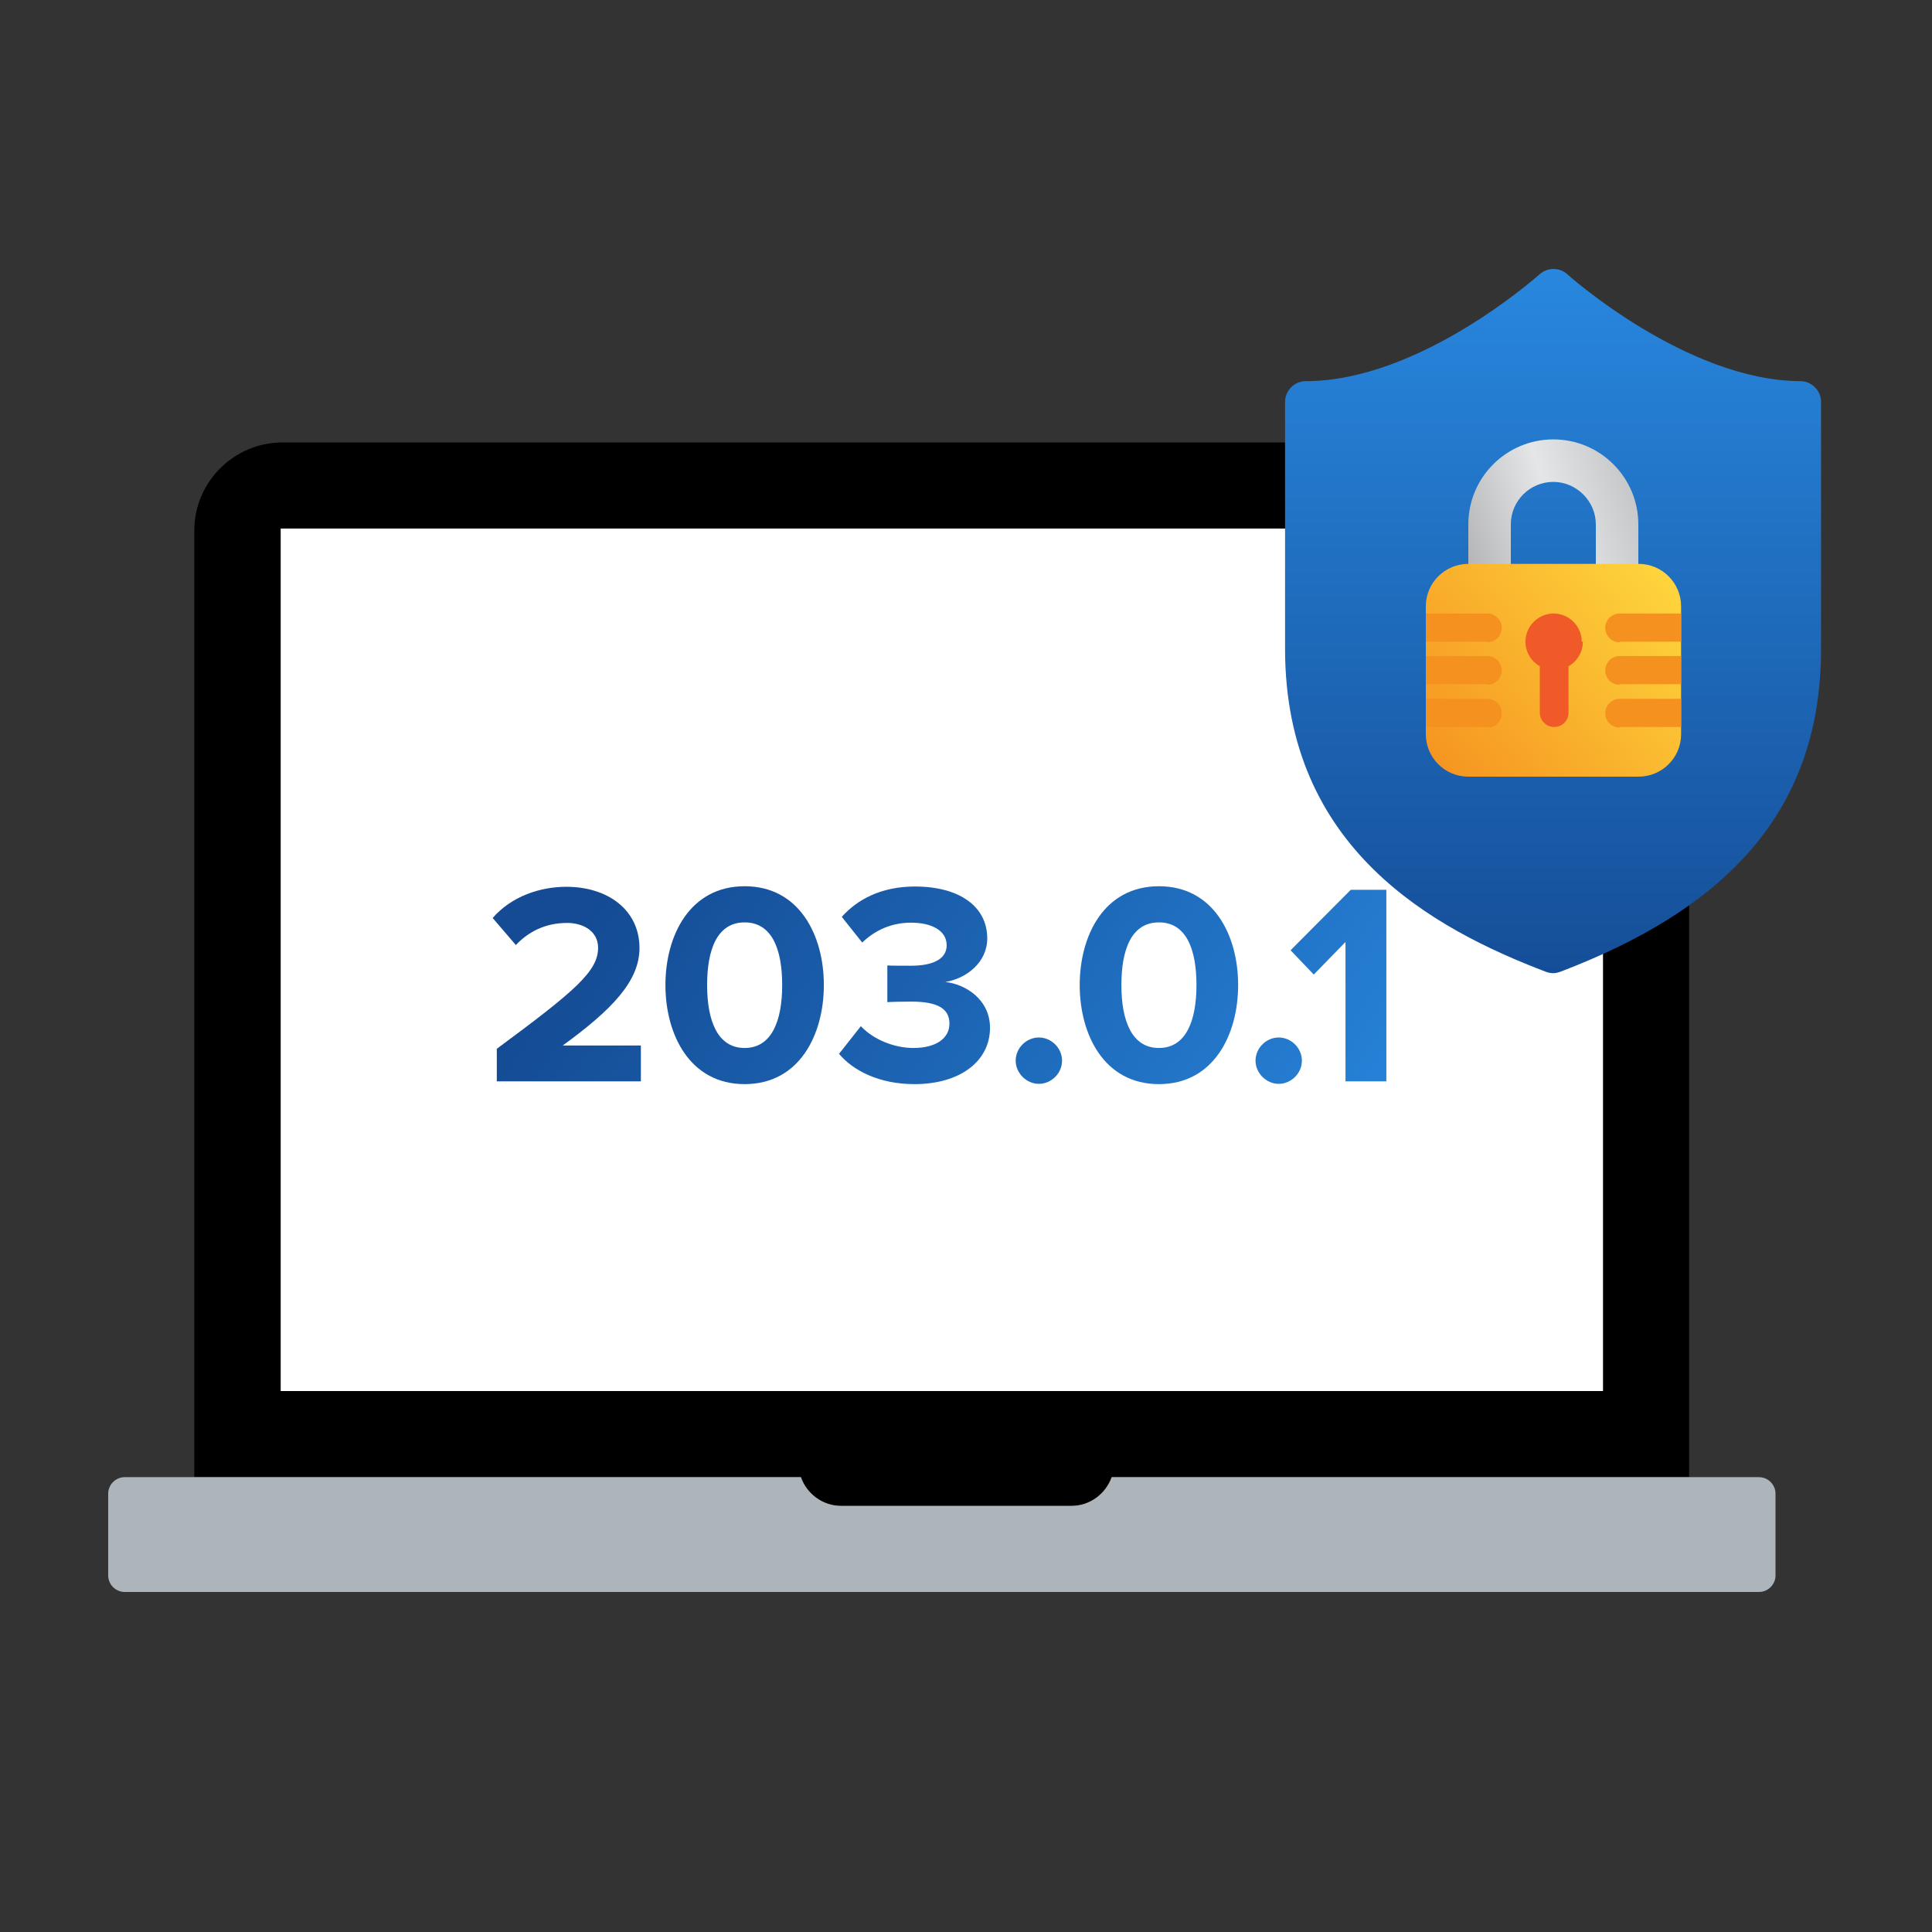 <?xml version="1.0" encoding="UTF-8"?><svg id="Layer_1" xmlns="http://www.w3.org/2000/svg" xmlns:xlink="http://www.w3.org/1999/xlink" viewBox="0 0 70 70"><rect x="0" y="0" width="70" height="70" fill="#333333" stroke="none"/><defs><style>.cls-1{fill:url(#linear-gradient);}.cls-2{fill:#f5911e;}.cls-3{fill:#fff;}.cls-4{fill:#ef5a28;}.cls-5{fill:#aeb5ba;}.cls-6{fill:url(#New_Gradient_Swatch_1);}.cls-7{fill:url(#linear-gradient-3);}.cls-8{fill:url(#linear-gradient-2);}.cls-9{fill:url(#New_Gradient_Swatch_1-5);}.cls-10{fill:url(#New_Gradient_Swatch_1-2);}.cls-11{fill:url(#New_Gradient_Swatch_1-3);}.cls-12{fill:url(#New_Gradient_Swatch_1-6);}.cls-13{fill:url(#New_Gradient_Swatch_1-4);}.cls-14{fill:url(#New_Gradient_Swatch_1-7);}</style><linearGradient id="New_Gradient_Swatch_1" x1="59.8" y1="63.29" x2="14.74" y2="32.15" gradientUnits="userSpaceOnUse"><stop offset=".09" stop-color="#31a2ff"/><stop offset=".89" stop-color="#144b94"/></linearGradient><linearGradient id="New_Gradient_Swatch_1-2" x1="62.1" y1="59.96" x2="17.04" y2="28.83" xlink:href="#New_Gradient_Swatch_1"/><linearGradient id="New_Gradient_Swatch_1-3" x1="64.07" y1="57.1" x2="19.01" y2="25.97" xlink:href="#New_Gradient_Swatch_1"/><linearGradient id="New_Gradient_Swatch_1-4" x1="64.27" y1="56.82" x2="19.2" y2="25.69" xlink:href="#New_Gradient_Swatch_1"/><linearGradient id="New_Gradient_Swatch_1-5" x1="66.95" y1="52.94" x2="21.89" y2="21.81" xlink:href="#New_Gradient_Swatch_1"/><linearGradient id="New_Gradient_Swatch_1-6" x1="67.07" y1="52.76" x2="22.01" y2="21.63" xlink:href="#New_Gradient_Swatch_1"/><linearGradient id="New_Gradient_Swatch_1-7" x1="69.38" y1="49.43" x2="24.32" y2="18.29" xlink:href="#New_Gradient_Swatch_1"/><linearGradient id="linear-gradient" x1="56.28" y1="-552.65" x2="56.28" y2="-601.24" gradientTransform="translate(0 -559.28) scale(1 -1)" gradientUnits="userSpaceOnUse"><stop offset=".09" stop-color="#31a2ff"/><stop offset=".89" stop-color="#144b94"/></linearGradient><linearGradient id="linear-gradient-2" x1="47.07" y1="-581.4" x2="66.96" y2="-575.01" gradientTransform="translate(0 -559.28) scale(1 -1)" gradientUnits="userSpaceOnUse"><stop offset=".12" stop-color="#808083"/><stop offset=".47" stop-color="#e5e6e7"/><stop offset=".86" stop-color="#919396"/></linearGradient><linearGradient id="linear-gradient-3" x1="62.24" y1="-578.61" x2="48.35" y2="-590.13" gradientTransform="translate(0 -559.28) scale(1 -1)" gradientUnits="userSpaceOnUse"><stop offset=".06" stop-color="#ffdc40"/><stop offset=".77" stop-color="#f5911e"/></linearGradient></defs><path d="m29.01,53.52c.22.61.79,1.04,1.46,1.04h8.34c.68,0,1.25-.44,1.46-1.04h20.93V19.22c0-1.76-1.43-3.19-3.19-3.19H10.24c-1.76,0-3.2,1.43-3.2,3.19v34.3h21.97Z"/><rect class="cls-3" x="10.17" y="19.15" width="47.91" height="31.25"/><path class="cls-5" d="m40.28,53.52c-.22.61-.79,1.04-1.46,1.04h-8.34c-.68,0-1.25-.44-1.46-1.04H4.52c-.33,0-.6.27-.6.6v2.96c0,.33.27.6.6.6h59.21c.33,0,.6-.27.6-.6v-2.96c0-.33-.27-.6-.6-.6h-23.45Z"/><path class="cls-6" d="m18,39.16v-1.16c2.84-2.1,3.67-2.81,3.67-3.66,0-.61-.55-.9-1.12-.9-.79,0-1.39.31-1.86.8l-.84-.98c.68-.78,1.71-1.13,2.67-1.13,1.49,0,2.65.83,2.65,2.22,0,1.19-.98,2.22-2.78,3.53h2.83v1.3h-5.22Z"/><path class="cls-10" d="m24.11,35.69c0-1.79.88-3.58,2.87-3.58s2.87,1.79,2.87,3.58-.88,3.59-2.87,3.59-2.87-1.8-2.87-3.59Zm4.23,0c0-1.28-.36-2.27-1.36-2.27s-1.36.99-1.36,2.27.37,2.28,1.36,2.28,1.36-1,1.36-2.28Z"/><path class="cls-11" d="m30.41,38.17l.78-.99c.47.5,1.23.79,1.9.79.84,0,1.31-.36,1.31-.88,0-.55-.43-.8-1.39-.8-.29,0-.76.01-.86.02v-1.33c.12.01.6.01.86.01.77,0,1.29-.23,1.29-.74,0-.55-.57-.82-1.29-.82-.68,0-1.28.25-1.77.72l-.74-.93c.56-.63,1.43-1.1,2.65-1.1,1.62,0,2.62.73,2.62,1.88,0,.87-.75,1.45-1.52,1.58.71.07,1.62.62,1.62,1.66,0,1.2-1.07,2.04-2.74,2.04-1.27,0-2.23-.49-2.74-1.11Z"/><path class="cls-13" d="m36.8,38.43c0-.46.39-.84.84-.84s.84.38.84.84-.39.84-.84.84-.84-.39-.84-.84Z"/><path class="cls-9" d="m39.12,35.69c0-1.79.88-3.58,2.87-3.58s2.87,1.79,2.87,3.58-.88,3.59-2.87,3.59-2.87-1.8-2.87-3.59Zm4.23,0c0-1.28-.36-2.27-1.36-2.27s-1.36.99-1.36,2.27.37,2.28,1.36,2.28,1.36-1,1.36-2.28Z"/><path class="cls-12" d="m45.49,38.43c0-.46.39-.84.84-.84s.84.38.84.84-.39.84-.84.84-.84-.39-.84-.84Z"/><path class="cls-14" d="m48.75,39.16v-5.03l-1.15,1.18-.84-.88,2.18-2.19h1.29v6.94h-1.48Z"/><path class="cls-1" d="m65.26,13.81c-4.13,0-8.43-3.83-8.47-3.87-.28-.26-.72-.26-1.01,0-.05.04-4.32,3.87-8.47,3.87-.41,0-.75.34-.75.75v8.95c0,7.25,5.39,10.15,9.45,11.7.08.03.18.05.26.05s.18-.02.26-.05c5.69-2.17,9.45-5.56,9.45-11.7v-8.95c0-.41-.34-.75-.75-.75h0Z"/><path class="cls-8" d="m56.28,15.92c-1.7,0-3.08,1.38-3.08,3.08v2.57h1.54v-2.57c0-.86.7-1.54,1.54-1.54s1.54.7,1.54,1.54v2.57h1.54v-2.57c0-1.7-1.38-3.08-3.08-3.08Z"/><path class="cls-7" d="m59.37,28.14h-6.17c-.86,0-1.54-.7-1.54-1.54v-4.63c0-.86.7-1.54,1.54-1.54h6.17c.86,0,1.54.7,1.54,1.54v4.63c0,.86-.7,1.54-1.54,1.54Z"/><path class="cls-4" d="m57.31,23.25c0-.56-.46-1.02-1.02-1.02s-1.02.46-1.02,1.02c0,.38.21.71.52.89v1.68c0,.28.23.52.52.52s.52-.23.52-.52v-1.68c.31-.18.52-.51.52-.89h-.02Z"/><path class="cls-2" d="m53.89,23.25h-2.23v-1.02h2.23c.28,0,.52.23.52.52s-.23.52-.52.52h0Z"/><path class="cls-2" d="m53.89,26.34h-2.23v-1.02h2.23c.28,0,.52.23.52.52s-.23.52-.52.52h0Z"/><path class="cls-2" d="m53.89,24.79h-2.23v-1.02h2.23c.28,0,.52.23.52.52s-.23.52-.52.52h0Z"/><path class="cls-2" d="m58.68,23.25h2.23v-1.02h-2.23c-.28,0-.52.23-.52.52s.23.52.52.52h0Z"/><path class="cls-2" d="m58.68,26.34h2.23v-1.02h-2.23c-.28,0-.52.23-.52.52s.23.52.52.52h0Z"/><path class="cls-2" d="m58.68,24.79h2.23v-1.02h-2.23c-.28,0-.52.23-.52.52s.23.52.52.52h0Z"/></svg>